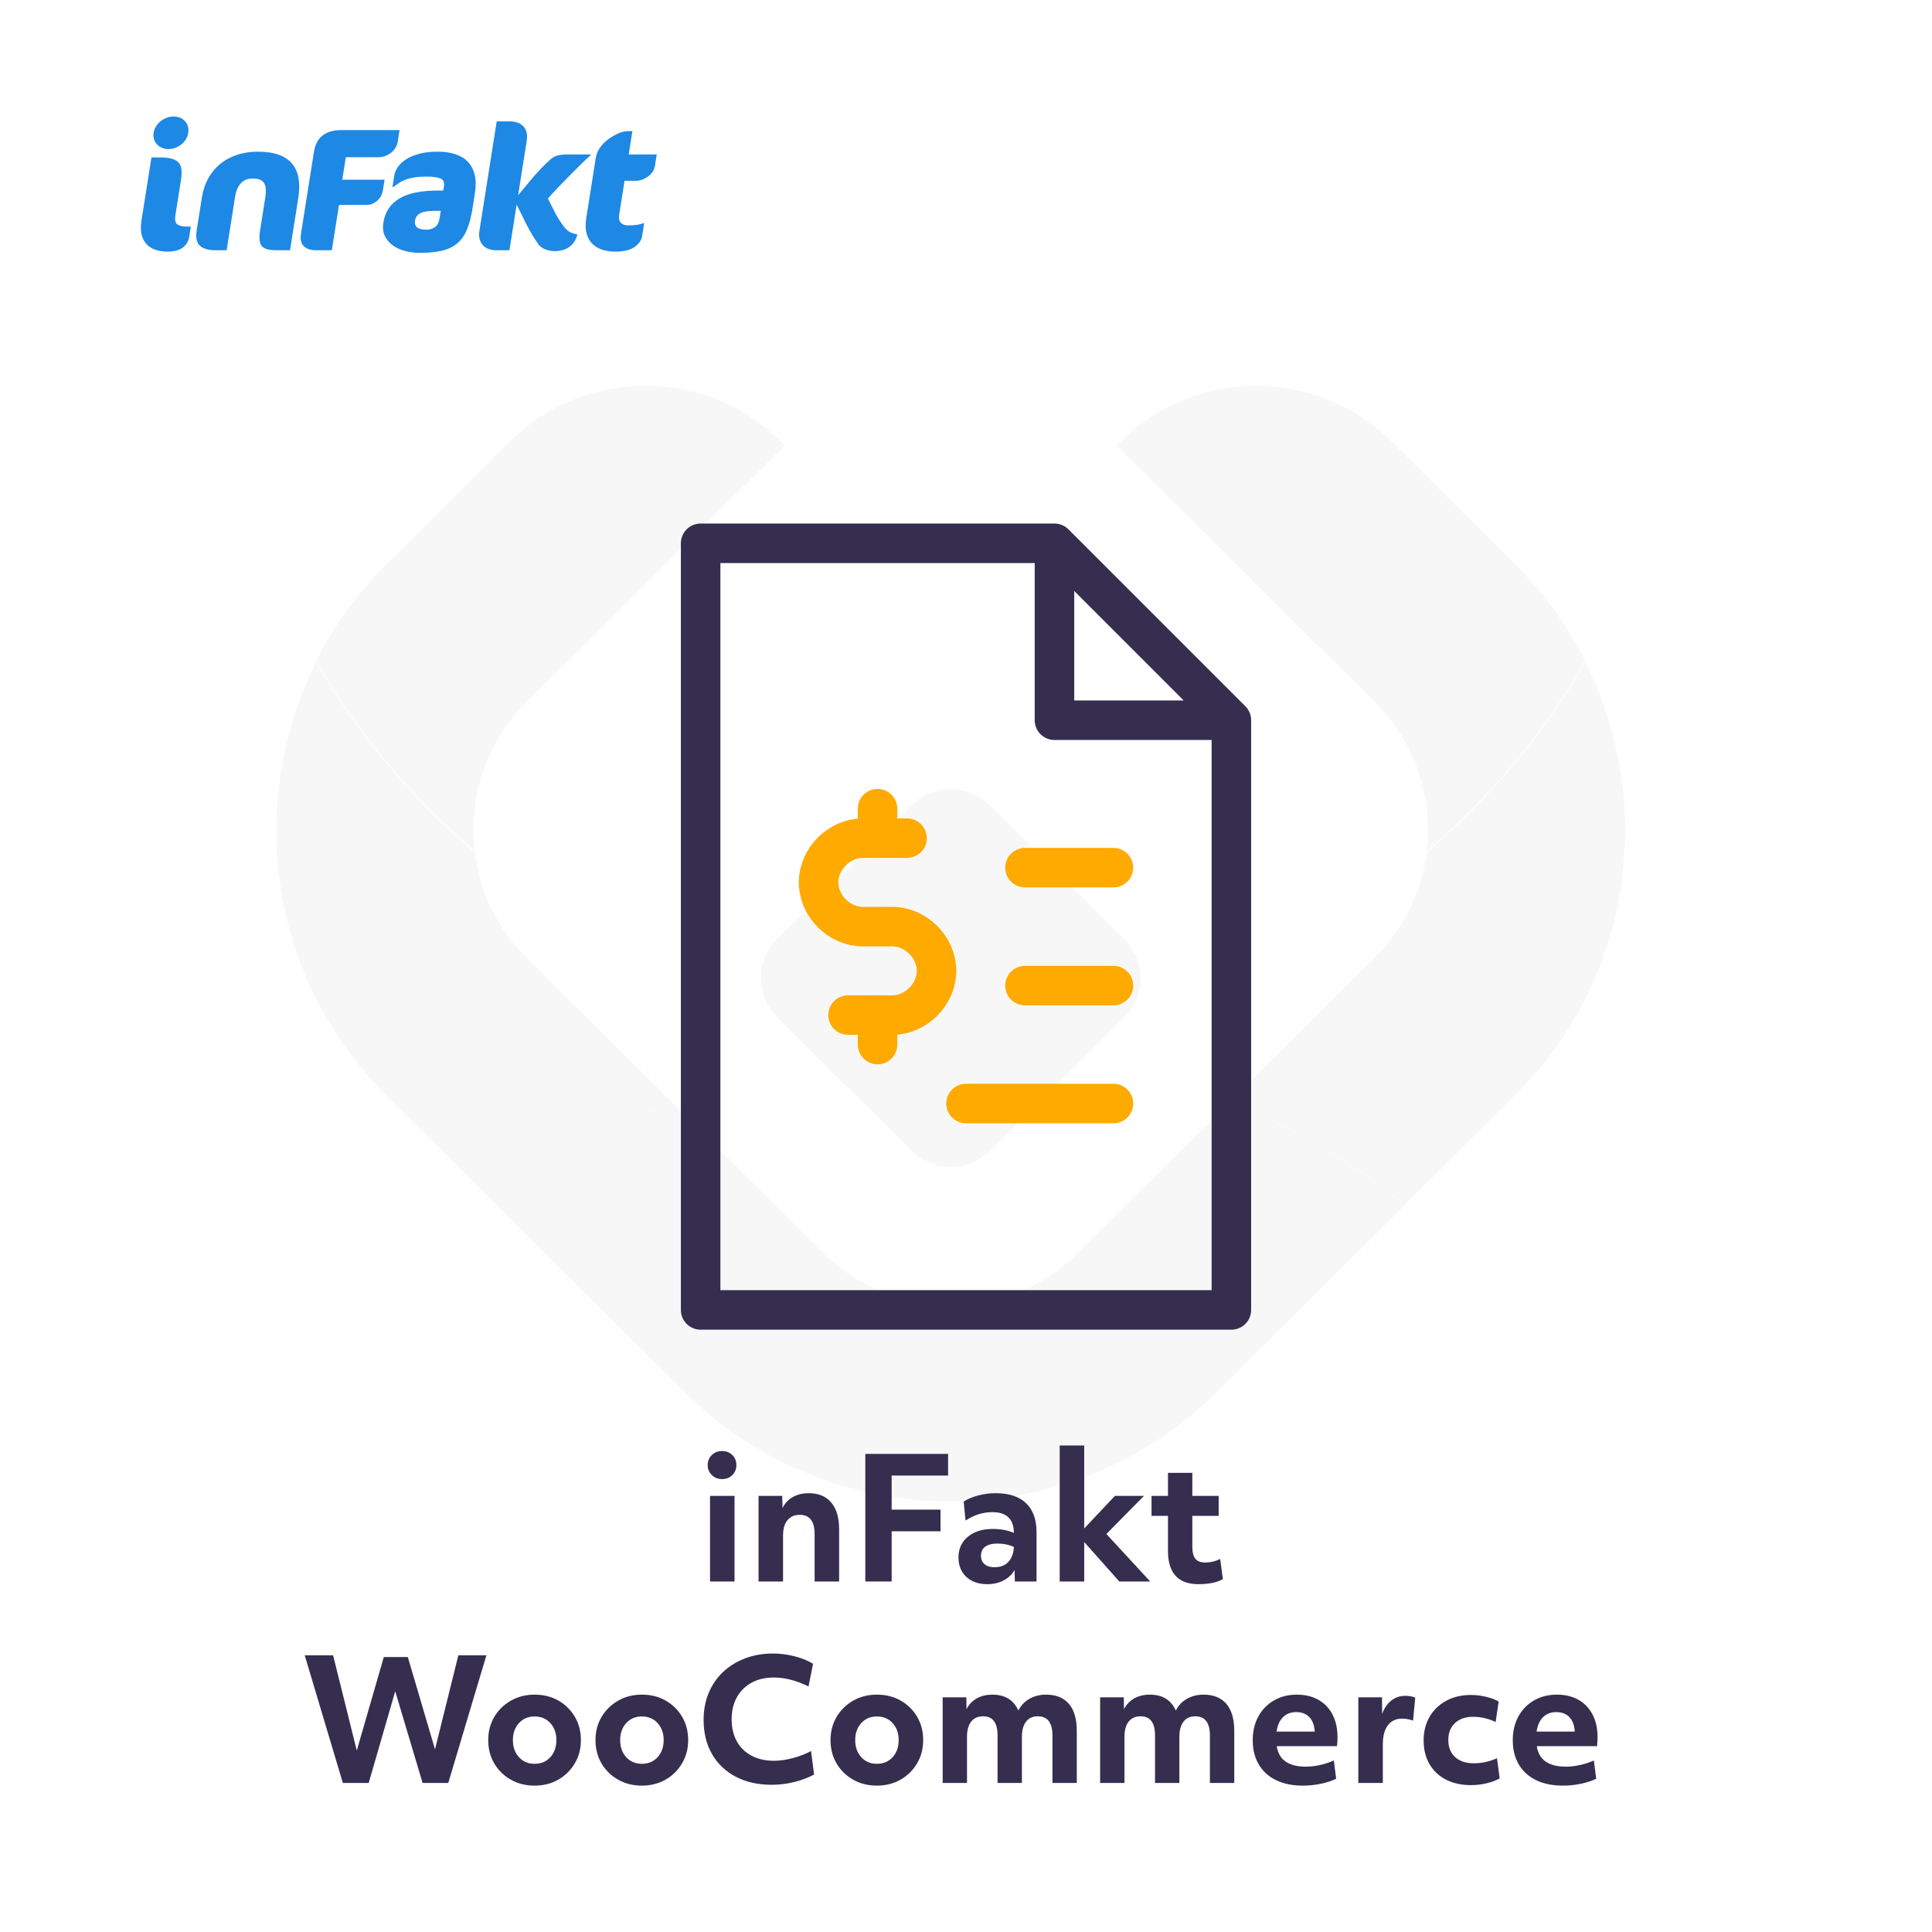 <?xml version="1.0" encoding="UTF-8" standalone="no"?> <svg xmlns="http://www.w3.org/2000/svg" xmlns:xlink="http://www.w3.org/1999/xlink" xmlns:serif="http://www.serif.com/" width="100%" height="100%" viewBox="0 0 500 500" version="1.1" xml:space="preserve" style="fill-rule:evenodd;clip-rule:evenodd;stroke-linecap:round;stroke-linejoin:round;stroke-miterlimit:10;"> <g transform="matrix(1.671,0,0,1.671,-0.692,0.879)"> <g opacity="0.04"> <g transform="matrix(1,0,0,1,77.235,102.06)"> <path d="M0,83.94L-16.912,67.125C-27.955,56.158 -34.027,41.573 -34.027,26.043C-34.027,16.84 -31.897,7.979 -27.866,0C-21.4,11.168 -13.045,21.151 -3.271,29.471C-2.523,35.572 0.228,41.232 4.666,45.657L27.194,68.044C17.356,72.079 8.203,77.461 -0.013,83.94L0,83.94Z" style="fill:rgb(53,46,79);fill-rule:nonzero;"></path> </g> <g transform="matrix(1,0,0,1,218.086,102.034)"> <path d="M0,83.966C-8.215,77.474 -17.355,72.092 -27.193,68.058L-4.678,45.67C-0.24,41.246 2.523,35.598 3.259,29.485C13.059,21.153 21.389,11.181 27.854,0C31.886,7.98 34.016,16.854 34.016,26.056C34.016,41.573 27.942,56.171 16.913,67.138L-0.013,83.966L0,83.966Z" style="fill:rgb(53,46,79);fill-rule:nonzero;"></path> </g> <g transform="matrix(1,0,0,1,147.661,170.145)"> <path d="M0,61.855C-15.606,61.855 -30.287,55.817 -41.317,44.85L-70.438,15.895C-62.223,9.403 -53.069,4.033 -43.231,0L-19.727,23.37C-14.465,28.614 -7.467,31.488 -0.013,31.488C7.442,31.488 14.44,28.614 19.714,23.37L43.219,0C53.057,4.033 62.198,9.416 70.413,15.908L41.292,44.85C30.262,55.817 15.594,61.855 -0.025,61.855L0,61.855Z" style="fill:rgb(53,46,79);fill-rule:nonzero;"></path> </g> <g transform="matrix(1,0,0,1,73.749,59.528)"> <path d="M0,68.36C0,69.52 0.076,70.654 0.215,71.776C-9.572,63.457 -17.914,53.485 -24.38,42.304C-21.616,36.808 -17.927,31.741 -13.438,27.278L5.591,8.358C17.432,-3.416 36.702,-3.164 48.214,8.925L8.152,48.733C2.891,53.964 -0.013,60.935 -0.013,68.347L0,68.36Z" style="fill:rgb(53,46,79);fill-rule:nonzero;"></path> </g> <g transform="matrix(1,0,0,1,173.359,118.976)"> <path d="M0,-50.511C11.512,-62.587 30.782,-62.852 42.623,-51.078L61.652,-32.157C66.141,-27.707 69.817,-22.64 72.582,-17.144C66.102,-5.95 57.786,4.008 47.986,12.341C48.138,11.206 48.201,10.084 48.201,8.925C48.201,1.512 45.298,-5.458 40.037,-10.69L0,-50.511Z" style="fill:rgb(53,46,79);fill-rule:nonzero;"></path> </g> <g transform="matrix(1,0,0,1,141.576,150.238)"> <path d="M0,27.454L-8.114,19.387L-20.805,6.781C-23.568,4.033 -24.05,-0.127 -22.275,-3.354C-13.654,0.604 -4.032,2.823 6.098,2.823C16.228,2.823 25.824,0.617 34.445,-3.354C36.221,-0.127 35.738,4.033 32.987,6.781L20.297,19.387L12.171,27.454C8.824,30.808 3.372,30.808 0,27.454" style="fill:rgb(53,46,79);fill-rule:nonzero;"></path> </g> <g transform="matrix(1,0,0,1,147.661,120.891)"> <path d="M0,32.17C-10.13,32.17 -19.739,29.951 -28.373,25.993C-27.993,25.3 -27.486,24.619 -26.902,24.039L-15.467,12.656L-6.098,3.328C-2.738,0 2.713,0 6.073,3.328L26.89,24.039C27.486,24.631 27.98,25.3 28.348,25.993C19.727,29.963 10.117,32.17 0,32.17" style="fill:rgb(53,46,79);fill-rule:nonzero;"></path> </g> </g> </g> <g id="logo-woocommerce.svg"> </g> <g transform="matrix(1.671,0,0,1.671,1.665,0.879)"> <path d="M108.971,231.15L112.767,231.15L112.767,244.41L108.971,244.41L108.971,231.15ZM109.244,227.926C108.819,227.51 108.607,226.99 108.607,226.366C108.607,225.76 108.819,225.248 109.244,224.832C109.669,224.416 110.202,224.208 110.843,224.208C111.484,224.208 112.013,224.416 112.429,224.832C112.845,225.248 113.053,225.76 113.053,226.366C113.053,226.99 112.845,227.51 112.429,227.926C112.013,228.342 111.484,228.55 110.843,228.55C110.202,228.55 109.669,228.342 109.244,227.926Z" style="fill:rgb(53,46,79);fill-rule:nonzero;"></path> <path d="M116.485,231.15L120.151,231.15L120.203,233.048C120.549,232.303 121.078,231.731 121.789,231.332C122.499,230.934 123.323,230.734 124.259,230.734C125.767,230.734 126.928,231.215 127.743,232.177C128.557,233.139 128.965,234.53 128.965,236.35L128.965,244.41L125.169,244.41L125.169,237.078C125.169,235.085 124.406,234.088 122.881,234.088C122.049,234.088 121.407,234.366 120.957,234.92C120.506,235.475 120.281,236.264 120.281,237.286L120.281,244.41L116.485,244.41L116.485,231.15Z" style="fill:rgb(53,46,79);fill-rule:nonzero;"></path> <path d="M133.02,224.65L145.838,224.65L145.838,228.004L137.102,228.004L137.102,233.282L144.668,233.282L144.668,236.636L137.102,236.636L137.102,244.41L133.02,244.41L133.02,224.65Z" style="fill:rgb(53,46,79);fill-rule:nonzero;"></path> <path d="M159.54,244.41L156.186,244.41L156.134,242.642C155.752,243.318 155.189,243.851 154.444,244.241C153.698,244.631 152.858,244.826 151.922,244.826C150.552,244.826 149.465,244.449 148.659,243.695C147.853,242.941 147.45,241.932 147.45,240.666C147.45,239.349 147.935,238.287 148.906,237.481C149.876,236.675 151.159,236.272 152.754,236.272C153.967,236.272 155.059,236.472 156.03,236.87C156.012,234.738 154.903,233.672 152.702,233.672C151.246,233.672 149.859,234.106 148.542,234.972L148.256,232.034C148.862,231.636 149.612,231.319 150.505,231.085C151.397,230.851 152.294,230.734 153.196,230.734C155.258,230.734 156.831,231.25 157.915,232.281C158.998,233.313 159.54,234.808 159.54,236.766L159.54,244.41ZM153.014,242.2C153.95,242.2 154.673,241.923 155.185,241.368C155.696,240.814 155.978,240.042 156.03,239.054C155.267,238.708 154.418,238.534 153.482,238.534C152.667,238.534 152.039,238.695 151.597,239.015C151.155,239.336 150.934,239.8 150.934,240.406C150.934,240.978 151.12,241.42 151.493,241.732C151.865,242.044 152.372,242.2 153.014,242.2Z" style="fill:rgb(53,46,79);fill-rule:nonzero;"></path> <path d="M163.127,223.35L166.923,223.35L166.923,236.194L171.681,231.15L176.179,231.15L170.355,237.052L177.141,244.41L172.357,244.41L166.923,238.3L166.923,244.41L163.127,244.41L163.127,223.35Z" style="fill:rgb(53,46,79);fill-rule:nonzero;"></path> <path d="M179.897,234.244L177.349,234.244L177.349,231.15L179.897,231.15L179.897,227.588L183.667,227.588L183.667,231.15L187.749,231.15L187.749,234.244L183.667,234.244L183.667,238.95C183.667,239.852 183.823,240.497 184.135,240.887C184.447,241.277 184.958,241.472 185.669,241.472C186.466,241.472 187.237,241.29 187.983,240.926L188.399,244.046C187.948,244.306 187.398,244.501 186.748,244.631C186.098,244.761 185.391,244.826 184.629,244.826C181.474,244.826 179.897,243.11 179.897,239.678L179.897,234.244Z" style="fill:rgb(53,46,79);fill-rule:nonzero;"></path> </g> <g transform="matrix(1.671,0,0,1.671,-0.692,0.879)"> <path d="M47.611,255.85L52.005,255.85L55.671,270.592L59.857,256.11L63.575,256.11L67.787,270.41L71.401,255.85L75.743,255.85L69.841,275.61L65.863,275.61L61.625,261.414L57.517,275.61L53.513,275.61L47.611,255.85Z" style="fill:rgb(53,46,79);fill-rule:nonzero;"></path> <path d="M83.205,276.026C81.836,276.026 80.61,275.719 79.526,275.103C78.443,274.488 77.589,273.652 76.965,272.594C76.341,271.537 76.029,270.332 76.029,268.98C76.029,267.628 76.346,266.424 76.978,265.366C77.611,264.309 78.469,263.473 79.552,262.857C80.636,262.242 81.853,261.934 83.205,261.934C84.592,261.934 85.823,262.242 86.897,262.857C87.972,263.473 88.821,264.309 89.445,265.366C90.069,266.424 90.381,267.628 90.381,268.98C90.381,270.315 90.065,271.515 89.432,272.581C88.8,273.647 87.946,274.488 86.871,275.103C85.797,275.719 84.575,276.026 83.205,276.026ZM86.585,268.98C86.585,267.906 86.273,267.026 85.649,266.341C85.025,265.657 84.211,265.314 83.205,265.314C82.217,265.314 81.411,265.657 80.787,266.341C80.163,267.026 79.851,267.906 79.851,268.98C79.851,270.055 80.163,270.935 80.787,271.619C81.411,272.304 82.217,272.646 83.205,272.646C84.211,272.646 85.025,272.304 85.649,271.619C86.273,270.935 86.585,270.055 86.585,268.98Z" style="fill:rgb(53,46,79);fill-rule:nonzero;"></path> <path d="M99.819,276.026C98.45,276.026 97.224,275.719 96.14,275.103C95.057,274.488 94.203,273.652 93.579,272.594C92.955,271.537 92.643,270.332 92.643,268.98C92.643,267.628 92.96,266.424 93.592,265.366C94.225,264.309 95.083,263.473 96.166,262.857C97.25,262.242 98.467,261.934 99.819,261.934C101.206,261.934 102.437,262.242 103.511,262.857C104.586,263.473 105.435,264.309 106.059,265.366C106.683,266.424 106.995,267.628 106.995,268.98C106.995,270.315 106.679,271.515 106.046,272.581C105.414,273.647 104.56,274.488 103.485,275.103C102.411,275.719 101.189,276.026 99.819,276.026ZM103.199,268.98C103.199,267.906 102.887,267.026 102.263,266.341C101.639,265.657 100.825,265.314 99.819,265.314C98.831,265.314 98.025,265.657 97.401,266.341C96.777,267.026 96.465,267.906 96.465,268.98C96.465,270.055 96.777,270.935 97.401,271.619C98.025,272.304 98.831,272.646 99.819,272.646C100.825,272.646 101.639,272.304 102.263,271.619C102.887,270.935 103.199,270.055 103.199,268.98Z" style="fill:rgb(53,46,79);fill-rule:nonzero;"></path> <path d="M110.687,271.138C109.821,269.63 109.387,267.862 109.387,265.834C109.387,264.326 109.647,262.944 110.167,261.687C110.687,260.431 111.428,259.347 112.39,258.437C113.352,257.527 114.492,256.821 115.809,256.318C117.127,255.816 118.574,255.564 120.151,255.564C121.243,255.564 122.348,255.707 123.466,255.993C124.584,256.279 125.542,256.665 126.339,257.15L125.637,260.66C123.748,259.742 121.954,259.282 120.255,259.282C118.938,259.282 117.79,259.551 116.81,260.088C115.831,260.626 115.073,261.38 114.535,262.35C113.998,263.321 113.729,264.456 113.729,265.756C113.729,267.074 113.998,268.213 114.535,269.175C115.073,270.137 115.835,270.878 116.823,271.398C117.811,271.918 118.973,272.178 120.307,272.178C121.174,272.178 122.123,272.044 123.154,271.775C124.186,271.507 125.143,271.138 126.027,270.67L126.495,274.31C125.594,274.796 124.571,275.181 123.427,275.467C122.283,275.753 121.122,275.896 119.943,275.896C117.811,275.896 115.952,275.48 114.366,274.648C112.78,273.816 111.554,272.646 110.687,271.138Z" style="fill:rgb(53,46,79);fill-rule:nonzero;"></path> <path d="M136.219,276.026C134.85,276.026 133.624,275.719 132.54,275.103C131.457,274.488 130.603,273.652 129.979,272.594C129.355,271.537 129.043,270.332 129.043,268.98C129.043,267.628 129.36,266.424 129.992,265.366C130.625,264.309 131.483,263.473 132.566,262.857C133.65,262.242 134.867,261.934 136.219,261.934C137.606,261.934 138.837,262.242 139.911,262.857C140.986,263.473 141.835,264.309 142.459,265.366C143.083,266.424 143.395,267.628 143.395,268.98C143.395,270.315 143.079,271.515 142.446,272.581C141.814,273.647 140.96,274.488 139.885,275.103C138.811,275.719 137.589,276.026 136.219,276.026ZM139.599,268.98C139.599,267.906 139.287,267.026 138.663,266.341C138.039,265.657 137.225,265.314 136.219,265.314C135.231,265.314 134.425,265.657 133.801,266.341C133.177,267.026 132.865,267.906 132.865,268.98C132.865,270.055 133.177,270.935 133.801,271.619C134.425,272.304 135.231,272.646 136.219,272.646C137.225,272.646 138.039,272.304 138.663,271.619C139.287,270.935 139.599,270.055 139.599,268.98Z" style="fill:rgb(53,46,79);fill-rule:nonzero;"></path> <path d="M146.411,262.35L150.077,262.35L150.103,264.196C150.467,263.468 150.996,262.909 151.689,262.519C152.383,262.129 153.189,261.934 154.107,261.934C156.066,261.934 157.409,262.758 158.137,264.404C158.501,263.642 159.065,263.039 159.827,262.597C160.59,262.155 161.457,261.934 162.427,261.934C163.97,261.934 165.149,262.411 165.963,263.364C166.778,264.318 167.185,265.713 167.185,267.55L167.185,275.61L163.415,275.61L163.415,268.278C163.415,266.285 162.661,265.288 161.153,265.288C160.356,265.288 159.745,265.566 159.32,266.12C158.896,266.675 158.683,267.464 158.683,268.486L158.683,275.61L154.913,275.61L154.913,268.252C154.913,266.276 154.168,265.288 152.677,265.288C151.88,265.288 151.265,265.561 150.831,266.107C150.398,266.653 150.181,267.438 150.181,268.46L150.181,275.61L146.411,275.61L146.411,262.35Z" style="fill:rgb(53,46,79);fill-rule:nonzero;"></path> <path d="M170.799,262.35L174.465,262.35L174.491,264.196C174.855,263.468 175.384,262.909 176.077,262.519C176.771,262.129 177.577,261.934 178.495,261.934C180.454,261.934 181.797,262.758 182.525,264.404C182.889,263.642 183.453,263.039 184.215,262.597C184.978,262.155 185.845,261.934 186.815,261.934C188.358,261.934 189.537,262.411 190.351,263.364C191.166,264.318 191.573,265.713 191.573,267.55L191.573,275.61L187.803,275.61L187.803,268.278C187.803,266.285 187.049,265.288 185.541,265.288C184.744,265.288 184.133,265.566 183.708,266.12C183.284,266.675 183.071,267.464 183.071,268.486L183.071,275.61L179.301,275.61L179.301,268.252C179.301,266.276 178.556,265.288 177.065,265.288C176.268,265.288 175.653,265.561 175.219,266.107C174.786,266.653 174.569,267.438 174.569,268.46L174.569,275.61L170.799,275.61L170.799,262.35Z" style="fill:rgb(53,46,79);fill-rule:nonzero;"></path> <path d="M202.207,276.026C200.595,276.026 199.209,275.745 198.047,275.181C196.886,274.618 195.993,273.808 195.369,272.75C194.745,271.693 194.433,270.445 194.433,269.006C194.433,267.602 194.724,266.372 195.304,265.314C195.885,264.257 196.691,263.429 197.722,262.831C198.754,262.233 199.937,261.934 201.271,261.934C202.554,261.934 203.668,262.203 204.612,262.74C205.557,263.278 206.285,264.04 206.796,265.028C207.308,266.016 207.563,267.178 207.563,268.512C207.563,268.946 207.537,269.414 207.485,269.916L198.151,269.916C198.325,271.008 198.793,271.81 199.555,272.321C200.318,272.833 201.349,273.088 202.649,273.088C203.377,273.088 204.123,273.002 204.885,272.828C205.648,272.655 206.35,272.421 206.991,272.126L207.355,274.96C206.679,275.29 205.886,275.55 204.976,275.74C204.066,275.931 203.143,276.026 202.207,276.026ZM201.167,264.638C200.335,264.638 199.655,264.898 199.126,265.418C198.598,265.938 198.264,266.684 198.125,267.654L204.027,267.654C204.027,267.464 204.01,267.29 203.975,267.134C203.854,266.337 203.551,265.722 203.065,265.288C202.58,264.855 201.947,264.638 201.167,264.638Z" style="fill:rgb(53,46,79);fill-rule:nonzero;"></path> <path d="M210.787,262.35L214.453,262.35L214.479,264.924C214.791,264.04 215.259,263.351 215.883,262.857C216.507,262.363 217.235,262.116 218.067,262.116C218.345,262.116 218.626,262.142 218.912,262.194C219.198,262.246 219.428,262.316 219.601,262.402L219.263,265.964C218.726,265.756 218.163,265.652 217.573,265.652C216.62,265.652 215.883,265.995 215.363,266.679C214.843,267.364 214.583,268.348 214.583,269.63L214.583,275.61L210.787,275.61L210.787,262.35Z" style="fill:rgb(53,46,79);fill-rule:nonzero;"></path> <path d="M221.824,265.366C222.44,264.309 223.298,263.481 224.398,262.883C225.499,262.285 226.769,261.986 228.207,261.986C228.97,261.986 229.746,262.077 230.534,262.259C231.323,262.441 231.986,262.688 232.523,263L232.055,266.172C230.929,265.635 229.767,265.366 228.571,265.366C227.393,265.366 226.457,265.687 225.763,266.328C225.07,266.97 224.723,267.845 224.723,268.954C224.723,270.081 225.074,270.965 225.776,271.606C226.478,272.248 227.453,272.568 228.701,272.568C229.273,272.568 229.85,272.508 230.43,272.386C231.011,272.265 231.622,272.066 232.263,271.788L232.679,274.908C232.09,275.238 231.401,275.493 230.612,275.675C229.824,275.857 229.031,275.948 228.233,275.948C226.76,275.948 225.473,275.667 224.372,275.103C223.272,274.54 222.418,273.738 221.811,272.698C221.205,271.658 220.901,270.436 220.901,269.032C220.901,267.646 221.209,266.424 221.824,265.366Z" style="fill:rgb(53,46,79);fill-rule:nonzero;"></path> <path d="M242.481,276.026C240.869,276.026 239.483,275.745 238.321,275.181C237.16,274.618 236.267,273.808 235.643,272.75C235.019,271.693 234.707,270.445 234.707,269.006C234.707,267.602 234.998,266.372 235.578,265.314C236.159,264.257 236.965,263.429 237.996,262.831C239.028,262.233 240.211,261.934 241.545,261.934C242.828,261.934 243.942,262.203 244.886,262.74C245.831,263.278 246.559,264.04 247.07,265.028C247.582,266.016 247.837,267.178 247.837,268.512C247.837,268.946 247.811,269.414 247.759,269.916L238.425,269.916C238.599,271.008 239.067,271.81 239.829,272.321C240.592,272.833 241.623,273.088 242.923,273.088C243.651,273.088 244.397,273.002 245.159,272.828C245.922,272.655 246.624,272.421 247.265,272.126L247.629,274.96C246.953,275.29 246.16,275.55 245.25,275.74C244.34,275.931 243.417,276.026 242.481,276.026ZM241.441,264.638C240.609,264.638 239.929,264.898 239.4,265.418C238.872,265.938 238.538,266.684 238.399,267.654L244.301,267.654C244.301,267.464 244.284,267.29 244.249,267.134C244.128,266.337 243.825,265.722 243.339,265.288C242.854,264.855 242.221,264.638 241.441,264.638Z" style="fill:rgb(53,46,79);fill-rule:nonzero;"></path> </g> <g> <g> <g transform="matrix(7.631,0,0,7.631,127.906,117.712)"> <path d="M19,3L19,9L25,9L19,3L7,3L7,29L25,29L25,9" style="fill:none;fill-rule:nonzero;stroke:rgb(53,46,79);stroke-width:1.34px;"></path> </g> <g transform="matrix(7.631,0,0,7.631,127.906,117.712)"> <path d="M18,14L21,14" style="fill:none;fill-rule:nonzero;stroke:rgb(255,170,0);stroke-width:1.34px;"></path> </g> <g transform="matrix(7.631,0,0,7.631,127.906,117.712)"> <path d="M18,18L21,18" style="fill:none;fill-rule:nonzero;stroke:rgb(255,170,0);stroke-width:1.34px;"></path> </g> <g transform="matrix(7.631,0,0,7.631,127.906,117.712)"> <path d="M16,22L21,22" style="fill:none;fill-rule:nonzero;stroke:rgb(255,170,0);stroke-width:1.34px;"></path> </g> <g transform="matrix(7.631,0,0,7.631,127.906,117.712)"> <path d="M13,12L13,13" style="fill:none;fill-rule:nonzero;stroke:rgb(255,170,0);stroke-width:1.34px;"></path> </g> <g transform="matrix(7.631,0,0,7.631,127.906,117.712)"> <path d="M13,19L13,20" style="fill:none;fill-rule:nonzero;stroke:rgb(255,170,0);stroke-width:1.34px;"></path> </g> <g transform="matrix(7.631,0,0,7.631,127.906,117.712)"> <path d="M14,13L12.5,13C11.7,13 11,13.7 11,14.5C11,15.3 11.7,16 12.5,16L13.5,16C14.3,16 15,16.7 15,17.5C15,18.3 14.3,19 13.5,19L12,19" style="fill:none;fill-rule:nonzero;stroke:rgb(255,170,0);stroke-width:1.34px;"></path> </g> </g> </g> <g id="Warstwa-1" serif:id="Warstwa 1" transform="matrix(0.244,0,0,0.244,-21.716,-45.901)"> <g transform="matrix(1,0,0,1,289.794,327.943)"> <path d="M0,110.822C-0.486,113.901 -1.416,116.456 -2.781,118.487C-4.149,120.519 -5.858,122.181 -7.909,123.474C-9.96,124.767 -12.263,125.69 -14.812,126.245C-17.364,126.8 -19.994,127.076 -22.701,127.076C-27.382,127.076 -31.653,126.458 -35.522,125.229C-39.392,124 -42.595,122.06 -45.132,119.411C-47.669,116.764 -49.469,113.347 -50.531,109.16C-51.595,104.975 -51.648,99.864 -50.694,93.829L-40.16,27.152L-31.479,27.152C-26.556,27.152 -22.462,27.552 -19.201,28.352C-15.942,29.154 -13.412,30.476 -11.608,32.323C-9.809,34.17 -8.725,36.663 -8.358,39.803C-7.994,42.944 -8.169,46.794 -8.889,51.347L-14.784,88.658C-15.503,93.215 -14.886,96.323 -12.933,97.985C-10.979,99.647 -7.541,100.479 -2.614,100.479L1.634,100.479L0,110.822ZM-1.121,1.016C-1.508,3.466 -2.328,5.732 -3.581,7.815C-4.834,9.899 -6.412,11.706 -8.316,13.235C-10.22,14.765 -12.353,15.991 -14.715,16.908C-17.076,17.827 -19.549,18.286 -22.136,18.286C-24.722,18.286 -27.05,17.827 -29.121,16.908C-31.193,15.991 -32.938,14.765 -34.359,13.235C-35.78,11.706 -36.819,9.899 -37.474,7.815C-38.132,5.732 -38.264,3.466 -37.877,1.016C-37.51,-1.31 -36.666,-3.547 -35.34,-5.691C-34.018,-7.833 -32.402,-9.671 -30.498,-11.2C-28.595,-12.73 -26.461,-13.956 -24.1,-14.875C-21.738,-15.792 -19.264,-16.254 -16.678,-16.254C-14.092,-16.254 -11.765,-15.792 -9.693,-14.875C-7.622,-13.956 -5.875,-12.73 -4.455,-11.2C-3.034,-9.671 -2.032,-7.833 -1.447,-5.691C-0.862,-3.547 -0.753,-1.31 -1.121,1.016" style="fill:rgb(30,136,229);fill-rule:nonzero;"></path> </g> <g transform="matrix(1,0,0,1,381.842,348.999)"> <path d="M0,104.542C-7.757,104.542 -12.847,103.036 -15.261,100.017C-17.681,97.001 -18.275,91.612 -17.049,83.855L-11.417,48.208C-10.328,41.313 -10.798,36.294 -12.825,33.154C-14.854,30.014 -18.822,28.444 -24.733,28.444C-29.905,28.444 -34.073,30.077 -37.234,33.339C-40.4,36.603 -42.475,41.373 -43.467,47.653L-52.456,104.542L-64.277,104.542C-71.789,104.542 -77.293,102.943 -80.788,99.739C-84.285,96.539 -85.448,91.243 -84.281,83.855L-78.649,48.208C-77.5,40.943 -75.287,34.326 -72.002,28.352C-68.721,22.38 -64.531,17.301 -59.436,13.114C-54.342,8.929 -48.414,5.697 -41.65,3.417C-34.889,1.139 -27.442,0 -19.315,0C-10.328,0 -2.812,1.139 3.232,3.417C9.273,5.697 13.994,8.958 17.386,13.206C20.778,17.455 22.945,22.626 23.893,28.721C24.837,34.816 24.718,41.621 23.531,49.131L14.776,104.542L0,104.542Z" style="fill:rgb(30,136,229);fill-rule:nonzero;"></path> </g> <g transform="matrix(1,0,0,1,510.842,441.166)"> <path d="M0,-102.695C-0.292,-100.848 -0.962,-98.937 -2.012,-96.969C-3.063,-94.998 -4.479,-93.244 -6.261,-91.705C-8.046,-90.164 -10.189,-88.871 -12.692,-87.827C-15.199,-86.778 -17.99,-86.257 -21.067,-86.257L-55.049,-86.257L-58.814,-62.429L-13.934,-62.429L-15.656,-51.532C-16.415,-46.73 -18.5,-42.881 -21.913,-39.988C-25.326,-37.093 -29.126,-35.648 -33.311,-35.648L-62.31,-35.648L-69.897,12.375L-86.8,12.375C-92.315,12.375 -96.565,10.961 -99.546,8.127C-102.527,5.296 -103.551,0.924 -102.616,-4.987L-88.872,-91.982C-86.44,-107.374 -76.71,-115.07 -59.683,-115.07L1.956,-115.07L0,-102.695Z" style="fill:rgb(30,136,229);fill-rule:nonzero;"></path> </g> <g transform="matrix(1,0,0,1,556.513,393.513)"> <path d="M0,18.285L-7.019,18.285C-13.668,18.285 -18.572,19.116 -21.727,20.778C-24.884,22.441 -26.734,24.998 -27.278,28.444C-27.785,31.647 -27.092,34.077 -25.199,35.739C-23.309,37.402 -19.898,38.233 -14.973,38.233C-11.771,38.233 -8.86,37.342 -6.237,35.556C-3.617,33.771 -1.936,30.539 -1.196,25.858L0,18.285ZM33.714,15.33C32.255,24.565 30.242,32.23 27.68,38.325C25.115,44.421 21.636,49.286 17.247,52.917C12.855,56.551 7.432,59.104 0.982,60.583C-5.471,62.059 -13.313,62.799 -22.547,62.799C-27.475,62.799 -32.396,62.184 -37.311,60.958C-42.227,59.731 -46.577,57.829 -50.353,55.249C-54.133,52.669 -57.058,49.352 -59.125,45.302C-61.195,41.249 -61.772,36.337 -60.86,30.565C-59.094,19.39 -53.513,10.949 -44.114,5.241C-34.717,-0.468 -20.781,-3.325 -2.311,-3.325L2.676,-3.325L3.355,-7.628C4.025,-11.865 2.835,-14.671 -0.209,-16.044C-3.257,-17.415 -8.288,-18.101 -15.307,-18.101C-20.109,-18.101 -24.248,-17.825 -27.721,-17.271C-31.197,-16.716 -34.236,-15.978 -36.845,-15.054C-39.455,-14.13 -41.824,-12.959 -43.956,-11.545C-46.091,-10.127 -48.205,-8.618 -50.304,-7.02L-51.228,-7.02L-49.273,-19.395C-48.787,-22.471 -47.474,-25.518 -45.335,-28.537C-43.196,-31.553 -40.213,-34.263 -36.386,-36.664C-32.561,-39.066 -27.887,-40.973 -22.367,-42.39C-16.851,-43.804 -10.459,-44.514 -3.191,-44.514C3.827,-44.514 10.059,-43.62 15.502,-41.836C20.945,-40.05 25.381,-37.34 28.81,-33.709C32.236,-30.075 34.623,-25.489 35.963,-19.949C37.305,-14.408 37.381,-7.879 36.195,-0.37L33.714,15.33Z" style="fill:rgb(30,136,229);fill-rule:nonzero;"></path> </g> <g transform="matrix(1,0,0,1,629.325,454.465)"> <path d="M0,-137.605C3.939,-137.605 7.203,-137.019 9.789,-135.85C12.374,-134.678 14.371,-133.108 15.787,-131.14C17.198,-129.168 18.085,-126.984 18.444,-124.583C18.805,-122.182 18.779,-119.688 18.371,-117.102L9.236,-59.29C14.414,-65.57 19.654,-71.851 24.958,-78.13C30.259,-84.41 35.861,-90.257 41.768,-95.677C43.07,-96.906 44.313,-97.954 45.496,-98.816C46.677,-99.677 48.021,-100.387 49.525,-100.94C51.027,-101.495 52.723,-101.894 54.609,-102.141C56.496,-102.387 58.793,-102.511 61.502,-102.511L86.068,-102.511L85.922,-101.587C84.066,-99.985 81.211,-97.307 77.357,-93.553C73.5,-89.795 69.338,-85.671 64.874,-81.177C60.406,-76.681 55.996,-72.156 51.646,-67.602C47.293,-63.045 43.684,-59.105 40.82,-55.781C43.075,-51.348 45.371,-46.791 47.712,-42.113C50.049,-37.432 52.684,-33.063 55.613,-28.998C57.11,-26.782 58.465,-25.027 59.676,-23.734C60.887,-22.441 62.111,-21.426 63.351,-20.688C64.588,-19.948 65.881,-19.362 67.229,-18.933C68.575,-18.5 70.197,-18.037 72.09,-17.547C70.578,-11.882 67.738,-7.541 63.568,-4.525C59.397,-1.507 54.172,0 47.893,0C46.535,0 45.078,-0.125 43.518,-0.369C41.955,-0.617 40.387,-1.016 38.813,-1.57C37.238,-2.125 35.752,-2.863 34.36,-3.787C32.965,-4.711 31.813,-5.787 30.9,-7.02C26.162,-13.668 22.014,-20.531 18.454,-27.613C14.891,-34.693 11.296,-41.928 7.661,-49.316L0.016,-0.924L-13.838,-0.924C-20.365,-0.924 -25.236,-2.832 -28.447,-6.649C-31.664,-10.465 -32.783,-15.451 -31.811,-21.611L-13.483,-137.605L0,-137.605Z" style="fill:rgb(30,136,229);fill-rule:nonzero;"></path> </g> <g transform="matrix(1,0,0,1,720.874,426.39)"> <path d="M0,-70.557C0.738,-75.235 2.57,-79.391 5.495,-83.024C8.421,-86.656 11.822,-89.766 15.7,-92.352C18.32,-94.075 21.293,-95.645 24.613,-97.062C27.932,-98.476 31.45,-99.186 35.163,-99.186L38.877,-99.186L34.967,-74.436L64.703,-74.436L62.735,-61.977C62.383,-59.746 61.535,-57.7 60.197,-55.841C58.854,-53.983 57.246,-52.37 55.369,-51.007C53.491,-49.645 51.473,-48.56 49.314,-47.755C47.154,-46.947 45.088,-46.546 43.12,-46.546L30.561,-46.546L24.799,-10.076C24.257,-6.653 24.822,-3.994 26.494,-2.101C28.163,-0.208 30.723,0.739 34.172,0.739C38.356,0.739 41.619,0.553 43.957,0.184C46.291,-0.185 48.443,-0.74 50.406,-1.478L51.33,-1.478L49.158,12.265C48.473,16.606 45.807,20.419 41.164,23.702C36.519,26.987 29.641,28.629 20.529,28.629C16.201,28.629 11.965,28.043 7.817,26.874C3.668,25.706 0.08,23.734 -2.948,20.964C-5.977,18.193 -8.179,14.499 -9.553,9.881C-10.93,5.264 -11.061,-0.554 -9.951,-7.574L0,-70.557Z" style="fill:rgb(30,136,229);fill-rule:nonzero;"></path> </g> </g> </svg> 